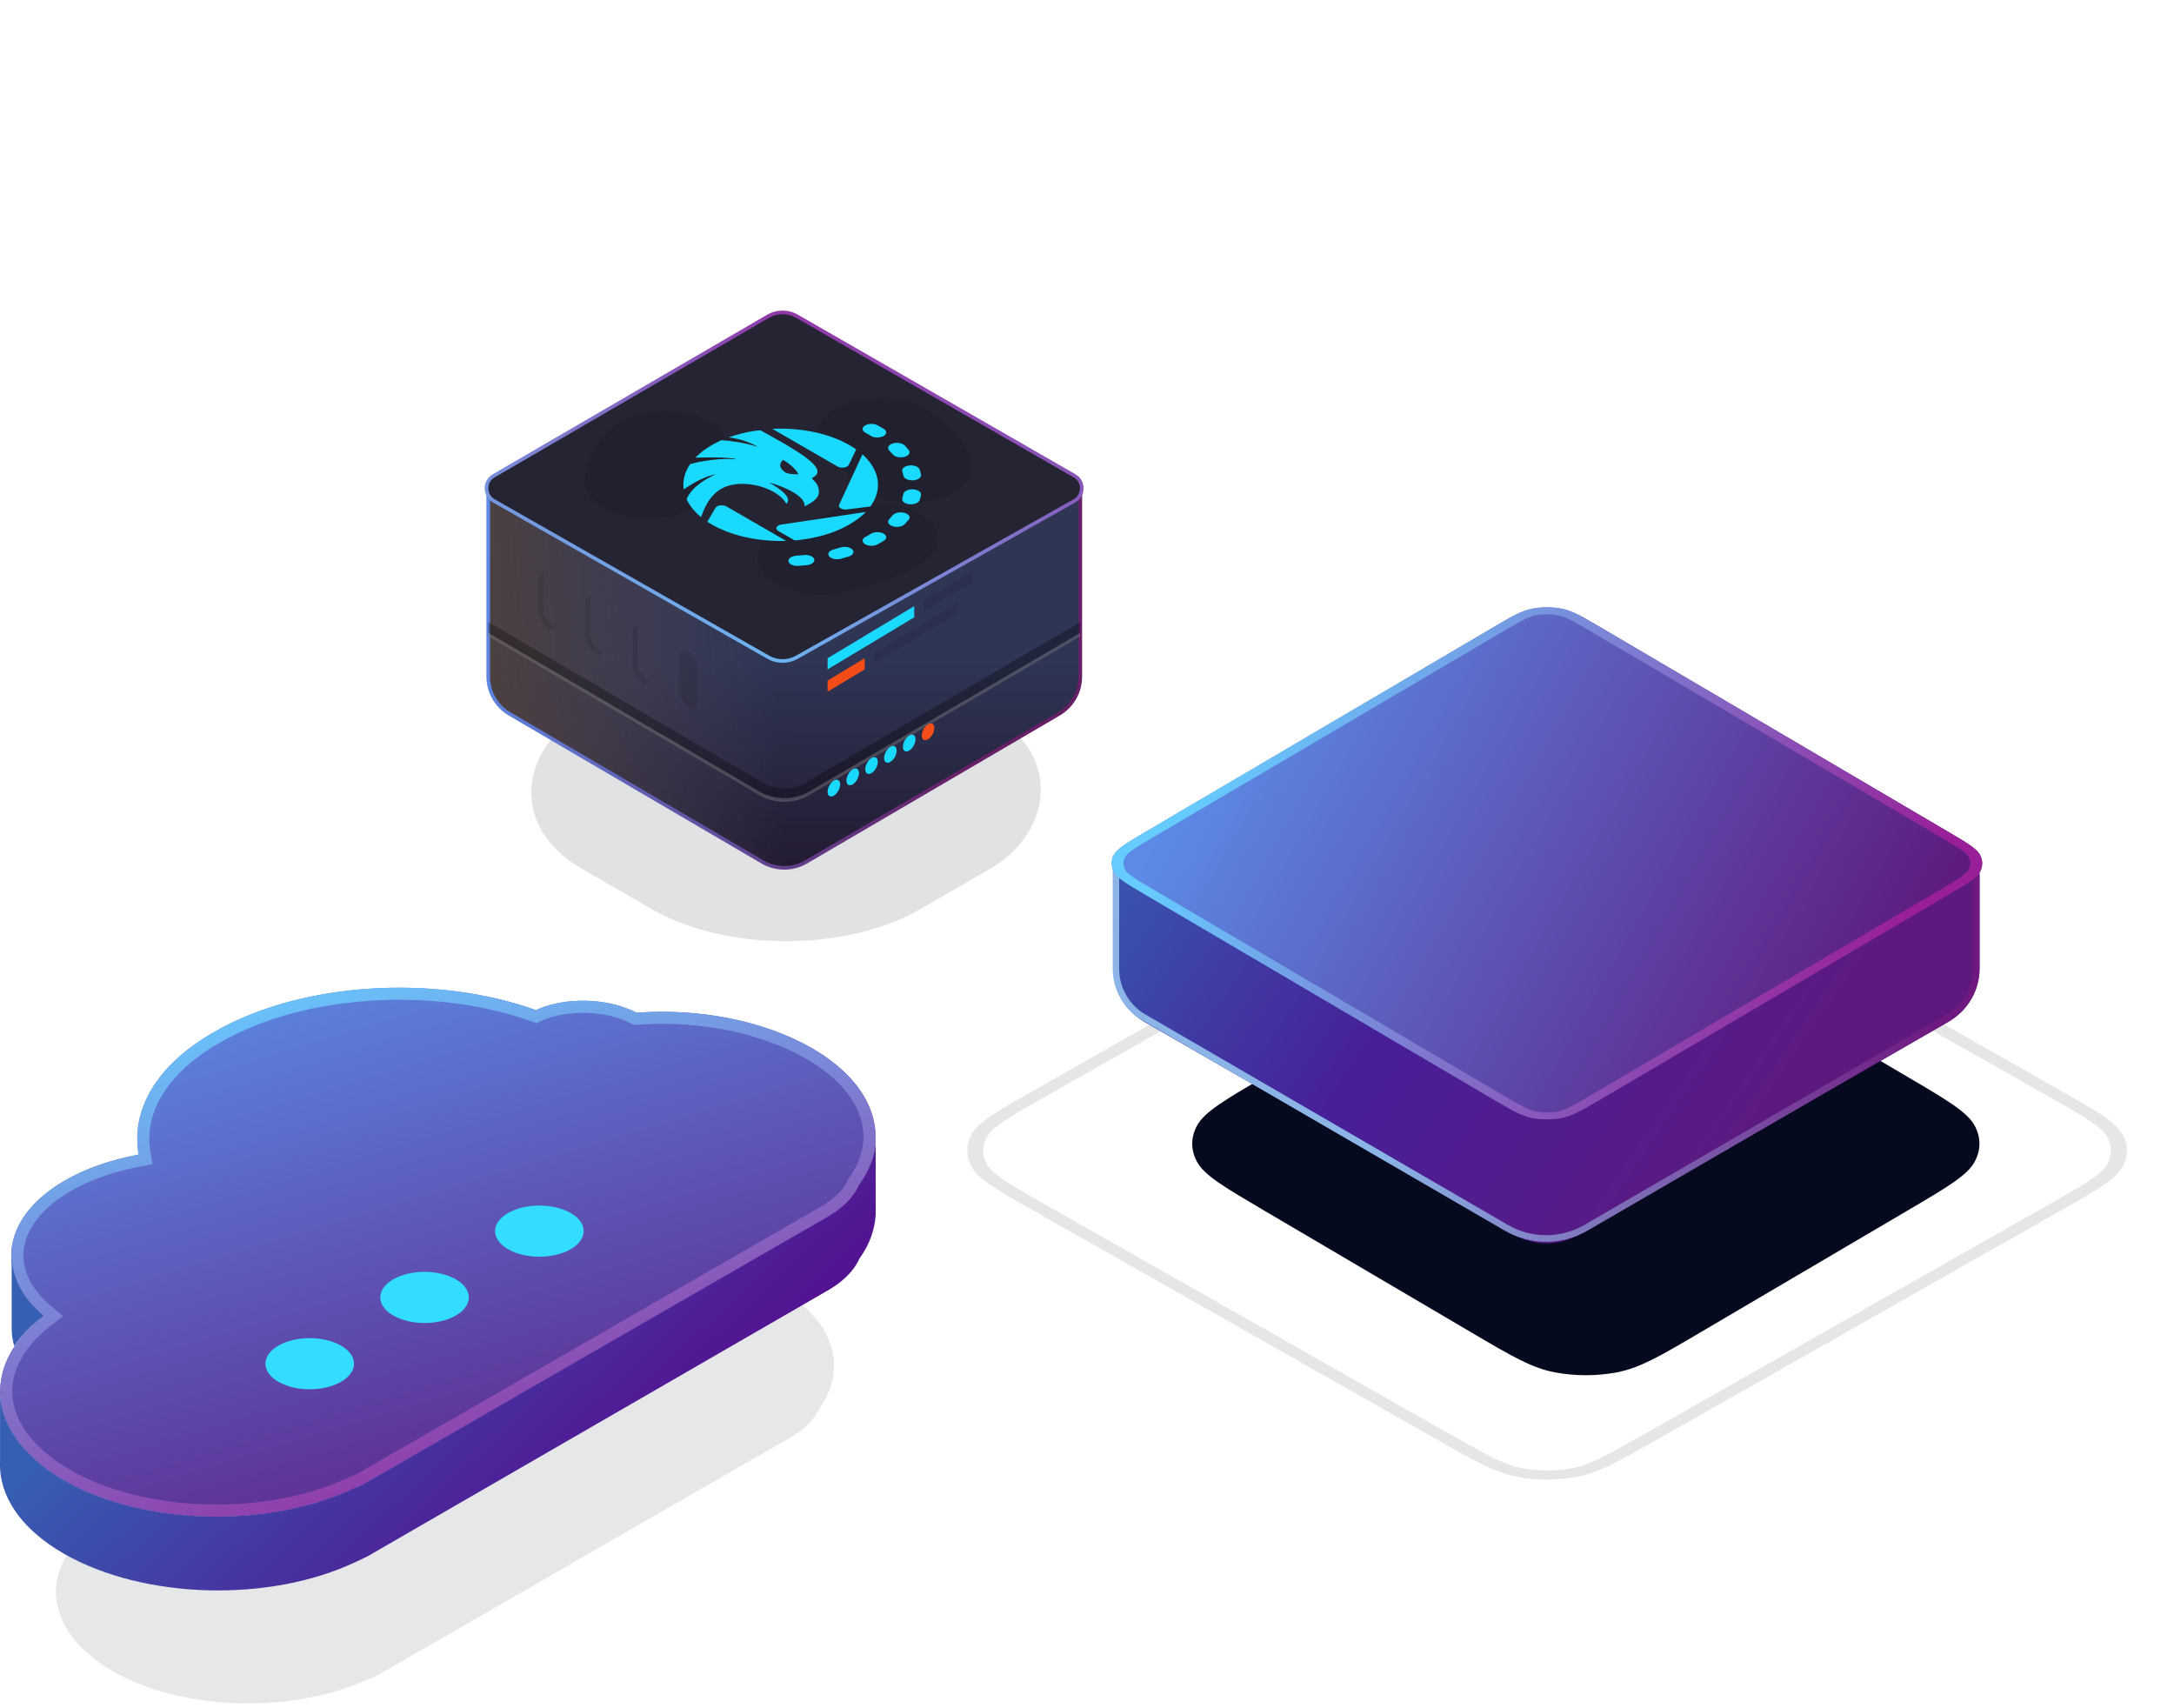 <svg width="84" height="66" viewBox="0 0 84 66" fill="none" xmlns="http://www.w3.org/2000/svg">
<path d="M48.858 46.779C47.316 45.872 46.545 45.419 46.256 44.896C46.002 44.436 46.002 43.941 46.256 43.48C46.545 42.958 47.316 42.504 48.858 41.597L56.869 36.886C58.411 35.979 59.182 35.525 60.071 35.355C60.853 35.206 61.695 35.206 62.477 35.355C63.366 35.525 64.137 35.979 65.679 36.886L73.691 41.597C75.233 42.504 76.004 42.958 76.292 43.48C76.546 43.941 76.546 44.436 76.292 44.896C76.004 45.419 75.233 45.872 73.691 46.779L65.679 51.491C64.137 52.398 63.366 52.851 62.477 53.021C61.695 53.171 60.853 53.171 60.071 53.021C59.182 52.851 58.411 52.398 56.869 51.491L48.858 46.779Z" fill="#060A1F"/>
<path fill-rule="evenodd" clip-rule="evenodd" d="M56.034 33.496L40.456 42.333C39.718 42.752 39.191 43.051 38.811 43.305C38.436 43.555 38.241 43.738 38.139 43.916C37.938 44.267 37.938 44.644 38.139 44.995C38.241 45.173 38.436 45.356 38.811 45.606C39.191 45.86 39.718 46.16 40.456 46.578L56.034 55.415C56.772 55.834 57.3 56.133 57.748 56.348C58.189 56.561 58.512 56.671 58.825 56.729C59.443 56.843 60.109 56.843 60.727 56.729C61.041 56.671 61.363 56.561 61.805 56.348C62.252 56.133 62.78 55.834 63.518 55.415L79.096 46.578C79.835 46.16 80.362 45.86 80.741 45.606C81.117 45.356 81.311 45.173 81.413 44.995C81.614 44.644 81.614 44.267 81.413 43.916C81.311 43.738 81.117 43.555 80.741 43.305C80.362 43.051 79.835 42.752 79.096 42.333L63.518 33.496C62.78 33.078 62.252 32.778 61.805 32.563C61.363 32.35 61.041 32.24 60.727 32.182C60.109 32.068 59.443 32.068 58.825 32.182C58.512 32.24 58.189 32.35 57.748 32.563C57.3 32.778 56.772 33.078 56.034 33.496ZM37.554 45.103C37.828 45.581 38.559 45.996 40.021 46.825L55.599 55.662C57.061 56.491 57.792 56.906 58.635 57.061C59.377 57.198 60.176 57.198 60.917 57.061C61.76 56.906 62.491 56.491 63.953 55.662L79.531 46.825C80.993 45.996 81.725 45.581 81.999 45.103C82.24 44.682 82.24 44.229 81.999 43.808C81.725 43.33 80.993 42.915 79.531 42.086L63.953 33.249C62.491 32.42 61.76 32.005 60.917 31.85C60.176 31.713 59.377 31.713 58.635 31.85C57.792 32.005 57.061 32.42 55.599 33.249L40.021 42.086C38.559 42.915 37.828 43.33 37.554 43.808C37.313 44.229 37.313 44.682 37.554 45.103Z" fill="black" fill-opacity="0.1"/>
<path d="M58.31 27.699H61.298V47.316C61.11 47.433 61.016 47.491 60.925 47.538C60.22 47.9 59.388 47.9 58.683 47.538C58.591 47.491 58.498 47.433 58.31 47.316V27.699Z" fill="url(#paint0_linear_1790_7270)"/>
<path d="M43.017 33.779L59.649 43.205L76.485 33.779V37.413C76.485 38.268 76.024 39.058 75.274 39.49L60.988 47.708C60.224 48.148 59.278 48.148 58.514 47.708L44.228 39.49C43.478 39.058 43.017 38.268 43.017 37.413V33.779Z" fill="url(#paint1_linear_1790_7270)"/>
<path fill-rule="evenodd" clip-rule="evenodd" d="M42.994 33.036L59.678 42.629L76.487 32.973V37.428C76.487 38.248 76.055 39.006 75.356 39.412L61.343 47.545C60.35 48.122 59.131 48.122 58.138 47.545L44.125 39.412C43.426 39.006 42.994 38.248 42.994 37.428V33.036ZM59.678 42.92L43.243 33.47V37.428C43.243 38.157 43.627 38.83 44.249 39.191L58.261 47.325C59.178 47.857 60.303 47.857 61.22 47.325L75.233 39.191C75.854 38.83 76.238 38.157 76.238 37.428V33.407L59.678 42.92Z" fill="url(#paint2_linear_1790_7270)"/>
<path d="M44.265 34.574C43.54 34.148 43.178 33.934 43.042 33.689C42.923 33.472 42.923 33.24 43.042 33.023C43.178 32.778 43.54 32.565 44.265 32.138L57.701 24.236C58.425 23.81 58.788 23.597 59.206 23.517C59.573 23.447 59.969 23.447 60.337 23.517C60.754 23.597 61.117 23.81 61.841 24.236L75.277 32.138C76.002 32.565 76.364 32.778 76.5 33.023C76.619 33.24 76.619 33.472 76.5 33.689C76.364 33.934 76.002 34.148 75.277 34.574L61.841 42.476C61.117 42.902 60.754 43.115 60.337 43.195C59.969 43.265 59.573 43.265 59.206 43.195C58.788 43.115 58.425 42.902 57.701 42.476L44.265 34.574Z" fill="url(#paint3_linear_1790_7270)"/>
<path fill-rule="evenodd" clip-rule="evenodd" d="M58.024 24.427L44.589 32.329C44.221 32.545 43.965 32.696 43.782 32.823C43.602 32.947 43.519 33.031 43.477 33.107C43.388 33.269 43.388 33.443 43.477 33.605C43.519 33.681 43.602 33.765 43.782 33.889C43.965 34.016 44.221 34.167 44.589 34.383L58.024 42.286C58.392 42.502 58.648 42.653 58.864 42.76C59.076 42.866 59.218 42.915 59.347 42.939C59.623 42.992 59.919 42.992 60.195 42.939C60.324 42.915 60.466 42.866 60.678 42.76C60.894 42.653 61.15 42.502 61.518 42.286L74.954 34.383C75.321 34.167 75.577 34.016 75.76 33.889C75.94 33.765 76.023 33.681 76.065 33.605C76.154 33.443 76.154 33.269 76.065 33.107C76.023 33.031 75.94 32.947 75.76 32.823C75.577 32.696 75.321 32.545 74.954 32.329L61.518 24.427C61.15 24.21 60.894 24.06 60.678 23.952C60.466 23.846 60.324 23.797 60.195 23.773C59.919 23.72 59.623 23.72 59.347 23.773C59.218 23.797 59.076 23.846 58.864 23.952C58.648 24.06 58.392 24.21 58.024 24.427ZM43.042 33.689C43.178 33.934 43.54 34.148 44.265 34.574L57.701 42.476C58.425 42.902 58.788 43.115 59.206 43.195C59.573 43.265 59.969 43.265 60.337 43.195C60.754 43.115 61.117 42.902 61.841 42.476L75.277 34.574C76.002 34.148 76.364 33.934 76.5 33.689C76.619 33.472 76.619 33.24 76.5 33.023C76.364 32.778 76.002 32.565 75.277 32.138L61.841 24.236C61.117 23.81 60.754 23.597 60.337 23.517C59.969 23.447 59.573 23.447 59.206 23.517C58.788 23.597 58.425 23.81 57.701 24.236L44.265 32.138C43.54 32.565 43.178 32.778 43.042 33.023C42.923 33.24 42.923 33.472 43.042 33.689Z" fill="url(#paint4_linear_1790_7270)"/>
<path d="M30.038 49.726C32.231 50.988 32.785 52.849 31.655 54.421C31.478 54.82 31.124 55.196 30.592 55.506L14.757 64.631C14.624 64.697 14.491 64.786 14.336 64.83C11.413 66.225 7.072 66.137 4.348 64.564C1.69 63.014 1.446 60.622 3.661 58.917C1.956 57.499 2.199 55.528 4.392 54.266C5.123 53.845 5.987 53.557 6.917 53.38C6.651 51.874 7.493 50.324 9.508 49.172C12.498 47.445 17.104 47.179 20.559 48.419C21.578 47.954 23.04 47.998 24.014 48.508C26.163 48.353 28.377 48.773 30.038 49.726Z" fill="#060A1F" fill-opacity="0.1"/>
<path d="M31.369 40.496C33.835 41.916 34.458 44.009 33.187 45.778C32.988 46.227 32.589 46.65 31.991 46.999L14.178 57.264C14.028 57.338 13.879 57.438 13.704 57.488C10.416 59.057 5.533 58.958 2.468 57.189C-0.522 55.445 -0.796 52.754 1.696 50.836C-0.223 49.241 0.051 47.024 2.518 45.604C3.34 45.13 4.312 44.806 5.358 44.607C5.059 42.913 6.006 41.169 8.273 39.873C11.636 37.93 16.819 37.631 20.705 39.026C21.851 38.503 23.496 38.553 24.592 39.126C27.009 38.952 29.5 39.425 31.369 40.496Z" fill="url(#paint5_linear_1790_7270)"/>
<path fill-rule="evenodd" clip-rule="evenodd" d="M33.187 45.778C34.458 44.009 33.835 41.916 31.369 40.496C29.5 39.425 27.009 38.952 24.592 39.126C23.496 38.553 21.851 38.503 20.705 39.026C16.819 37.631 11.636 37.93 8.273 39.873C6.006 41.169 5.059 42.913 5.358 44.607C4.312 44.806 3.34 45.13 2.518 45.604C0.212 46.931 -0.178 48.955 1.348 50.516C1.455 50.625 1.571 50.732 1.696 50.836C1.567 50.935 1.446 51.036 1.332 51.138C-0.76 53.029 -0.367 55.535 2.468 57.189C5.533 58.958 10.416 59.057 13.704 57.488C13.83 57.452 13.942 57.391 14.051 57.331C14.094 57.308 14.136 57.285 14.178 57.264L31.991 46.999C32.589 46.65 32.988 46.227 33.187 45.778ZM13.956 56.854L31.757 46.597C31.757 46.596 31.757 46.596 31.758 46.596C32.294 46.283 32.612 45.926 32.762 45.589L32.781 45.545L32.809 45.506C33.366 44.73 33.491 43.919 33.237 43.153C32.978 42.371 32.304 41.572 31.136 40.9C29.363 39.884 26.968 39.422 24.625 39.591L24.493 39.6L24.376 39.539C23.407 39.032 21.914 38.987 20.899 39.45L20.726 39.529L20.548 39.465C16.774 38.11 11.737 38.41 8.506 40.277L8.505 40.277L8.504 40.278C6.338 41.516 5.564 43.094 5.817 44.526L5.897 44.979L5.445 45.065C4.436 45.257 3.516 45.566 2.75 46.007C1.594 46.673 1.033 47.478 0.923 48.222C0.816 48.953 1.125 49.756 1.993 50.477L2.441 50.85L1.98 51.205C0.823 52.096 0.382 53.102 0.489 54.024C0.597 54.959 1.284 55.958 2.702 56.786C4.15 57.622 6.056 58.076 8.014 58.125C9.971 58.173 11.938 57.815 13.504 57.067L13.539 57.051L13.576 57.04C13.62 57.028 13.669 57.006 13.736 56.972C13.748 56.965 13.773 56.952 13.803 56.936C13.852 56.909 13.914 56.875 13.956 56.854Z" fill="url(#paint6_linear_1790_7270)"/>
<path d="M1.696 50.836C0.849 50.138 0.451 49.316 0.451 48.494V51.284C0.451 51.533 0.476 51.758 0.55 52.007C0.824 51.608 1.198 51.209 1.696 50.836ZM33.188 45.778C32.988 46.227 32.59 46.65 31.992 46.999L14.178 57.264C14.029 57.338 13.879 57.438 13.705 57.488C10.416 59.057 5.533 58.958 2.469 57.189C0.799 56.217 -0.023 54.947 0.002 53.676V56.491C-0.048 57.762 0.774 59.057 2.469 60.029C5.558 61.798 10.416 61.922 13.73 60.353C13.904 60.278 14.054 60.203 14.203 60.129L32.017 49.839C32.615 49.49 33.013 49.067 33.213 48.618C33.611 48.07 33.811 47.472 33.836 46.899V44.059C33.811 44.632 33.586 45.23 33.188 45.778Z" fill="url(#paint7_linear_1790_7270)"/>
<g filter="url(#filter0_i_1790_7270)">
<path d="M13.178 48.99C13.846 49.376 13.846 50.002 13.178 50.387C12.509 50.773 11.426 50.773 10.758 50.387C10.089 50.002 10.089 49.376 10.758 48.99C11.426 48.604 12.509 48.604 13.178 48.99Z" fill="#33DDFF"/>
</g>
<g filter="url(#filter1_i_1790_7270)">
<path d="M17.614 46.428C18.282 46.814 18.282 47.44 17.614 47.826C16.946 48.212 15.862 48.212 15.194 47.826C14.526 47.44 14.526 46.814 15.194 46.428C15.862 46.043 16.946 46.043 17.614 46.428Z" fill="#33DDFF"/>
</g>
<g filter="url(#filter2_i_1790_7270)">
<path d="M22.051 43.867C22.72 44.253 22.72 44.878 22.051 45.264C21.383 45.65 20.299 45.65 19.631 45.264C18.963 44.878 18.963 44.253 19.631 43.867C20.299 43.481 21.383 43.481 22.051 43.867Z" fill="#33DDFF"/>
</g>
<path d="M20.818 22.326C20.818 22.105 20.974 22.016 21.167 22.126C21.36 22.237 21.516 22.506 21.516 22.727L21.516 24.064C21.516 24.285 21.36 24.374 21.167 24.264C20.974 24.153 20.818 23.884 20.818 23.663L20.818 22.326Z" fill="#1AD9FF"/>
<path d="M22.632 23.303C22.632 23.082 22.788 22.992 22.981 23.103C23.173 23.213 23.329 23.482 23.329 23.703L23.329 25.04C23.329 25.261 23.173 25.351 22.981 25.24C22.788 25.13 22.632 24.861 22.632 24.64L22.632 23.303Z" fill="#1AD9FF"/>
<path d="M24.445 24.419C24.445 24.198 24.601 24.109 24.794 24.219C24.986 24.33 25.142 24.598 25.142 24.819L25.142 26.156C25.142 26.377 24.986 26.467 24.794 26.356C24.601 26.246 24.445 25.977 24.445 25.756L24.445 24.419Z" fill="#1AD9FF"/>
<path fill-rule="evenodd" clip-rule="evenodd" d="M26.618 27.333C26.773 27.419 26.904 27.384 26.956 27.261C26.908 27.26 26.855 27.245 26.799 27.213C26.6 27.103 26.438 26.834 26.438 26.613L26.438 25.276C26.438 25.227 26.446 25.184 26.461 25.148C26.341 25.147 26.258 25.238 26.258 25.396L26.258 26.733C26.258 26.954 26.419 27.222 26.618 27.333Z" fill="black" fill-opacity="0.1"/>
<rect width="15.111" height="15.111" rx="6" transform="matrix(0.866 0.5 -0.866 0.5 30.371 23.01)" fill="#060A1F" fill-opacity="0.12"/>
<path d="M18.865 18.732L30.233 25.288L41.741 18.732V26.141C41.741 26.736 41.426 27.286 40.913 27.586L31.149 33.301C30.626 33.607 29.98 33.607 29.457 33.301L19.694 27.586C19.18 27.286 18.865 26.736 18.865 26.141V18.732Z" fill="url(#paint8_linear_1790_7270)"/>
<path d="M18.865 18.732L30.233 25.288L41.741 18.732V26.141C41.741 26.736 41.426 27.286 40.913 27.586L31.149 33.301C30.626 33.607 29.98 33.607 29.457 33.301L19.694 27.586C19.18 27.286 18.865 26.736 18.865 26.141V18.732Z" fill="url(#paint9_linear_1790_7270)"/>
<path fill-rule="evenodd" clip-rule="evenodd" d="M18.795 18.61L30.233 25.207L41.811 18.611V26.141C41.811 26.76 41.482 27.332 40.948 27.645L31.184 33.361C30.64 33.679 29.966 33.679 29.422 33.361L19.658 27.645C19.124 27.332 18.795 26.76 18.795 26.141V18.61ZM41.671 18.851L30.233 25.367L18.935 18.852V26.141C18.935 26.71 19.237 27.237 19.729 27.525L29.493 33.24C29.993 33.533 30.613 33.533 31.113 33.24L40.877 27.525C41.369 27.237 41.671 26.71 41.671 26.141V18.851Z" fill="url(#paint10_linear_1790_7270)"/>
<path d="M18.865 24.032L29.457 30.233C29.98 30.538 30.626 30.538 31.149 30.233L41.741 24.032V24.59L31.431 30.626C30.734 31.033 29.872 31.033 29.176 30.626L18.865 24.59V24.032Z" fill="black" fill-opacity="0.3"/>
<path d="M18.865 24.451L29.317 30.569C29.926 30.925 30.68 30.925 31.29 30.569L41.741 24.451V24.59L31.29 30.708C30.68 31.065 29.926 31.065 29.317 30.708L18.865 24.59V24.451Z" fill="white" fill-opacity="0.2"/>
<path d="M29.188 19.707L31.419 19.707V33.656L29.188 33.656V19.707Z" fill="url(#paint11_linear_1790_7270)" fill-opacity="0.1"/>
<path d="M29.675 12.221C30.02 12.02 30.446 12.019 30.792 12.218L41.518 18.383C41.893 18.598 41.891 19.14 41.514 19.352L30.784 25.396C30.442 25.588 30.025 25.587 29.684 25.393L19.08 19.351C18.706 19.138 18.703 18.6 19.075 18.384L29.675 12.221Z" fill="#242433"/>
<path fill-rule="evenodd" clip-rule="evenodd" d="M29.641 12.161C30.007 11.947 30.46 11.946 30.828 12.158L41.553 18.322C41.975 18.564 41.973 19.174 41.549 19.413L30.819 25.456C30.456 25.661 30.012 25.66 29.65 25.453L19.046 19.412C18.625 19.172 18.622 18.567 19.041 18.323L29.641 12.161ZM30.758 12.279C30.434 12.092 30.034 12.093 29.711 12.281L19.111 18.444C18.785 18.633 18.788 19.104 19.114 19.29L29.719 25.332C30.038 25.514 30.43 25.515 30.75 25.335L41.48 19.291C41.81 19.106 41.812 18.631 41.484 18.443L30.758 12.279Z" fill="url(#paint12_linear_1790_7270)"/>
<g filter="url(#filter3_i_1790_7270)">
<path d="M36.101 29.128C36.101 29.288 35.992 29.483 35.858 29.563C35.724 29.643 35.616 29.578 35.616 29.418C35.616 29.258 35.724 29.063 35.858 28.983C35.992 28.902 36.101 28.967 36.101 29.128Z" fill="#F54C18"/>
</g>
<g filter="url(#filter4_i_1790_7270)">
<path d="M35.374 29.563C35.374 29.724 35.265 29.918 35.131 29.999C34.997 30.079 34.889 30.014 34.889 29.853C34.889 29.693 34.997 29.498 35.131 29.418C35.265 29.338 35.374 29.403 35.374 29.563Z" fill="#1AD9FF"/>
</g>
<g filter="url(#filter5_i_1790_7270)">
<path d="M34.646 29.999C34.646 30.16 34.537 30.354 34.403 30.435C34.269 30.515 34.161 30.45 34.161 30.29C34.161 30.129 34.269 29.934 34.403 29.854C34.537 29.774 34.646 29.839 34.646 29.999Z" fill="#1AD9FF"/>
</g>
<g filter="url(#filter6_i_1790_7270)">
<path d="M33.918 30.434C33.918 30.594 33.809 30.789 33.675 30.869C33.541 30.949 33.433 30.884 33.433 30.724C33.433 30.564 33.541 30.369 33.675 30.289C33.809 30.209 33.918 30.273 33.918 30.434Z" fill="#1AD9FF"/>
</g>
<g filter="url(#filter7_i_1790_7270)">
<path d="M33.19 30.869C33.19 31.03 33.082 31.225 32.948 31.305C32.814 31.385 32.705 31.32 32.705 31.16C32.705 30.999 32.814 30.804 32.948 30.724C33.082 30.644 33.19 30.709 33.19 30.869Z" fill="#1AD9FF"/>
</g>
<g filter="url(#filter8_i_1790_7270)">
<path d="M32.462 31.304C32.462 31.464 32.354 31.659 32.22 31.739C32.086 31.819 31.977 31.755 31.977 31.594C31.977 31.434 32.086 31.239 32.22 31.159C32.354 31.079 32.462 31.144 32.462 31.304Z" fill="#1AD9FF"/>
</g>
<path fill-rule="evenodd" clip-rule="evenodd" d="M21.178 24.264C21.333 24.349 21.465 24.314 21.516 24.191C21.468 24.191 21.415 24.175 21.358 24.144C21.16 24.034 20.998 23.765 20.998 23.544L20.998 22.207C20.998 22.157 21.006 22.115 21.021 22.079C20.901 22.077 20.818 22.168 20.818 22.326L20.818 23.663C20.818 23.884 20.98 24.153 21.178 24.264Z" fill="black" fill-opacity="0.1"/>
<path fill-rule="evenodd" clip-rule="evenodd" d="M22.992 25.241C23.146 25.326 23.278 25.292 23.329 25.168C23.282 25.168 23.228 25.152 23.172 25.121C22.973 25.011 22.812 24.742 22.812 24.521L22.812 23.184C22.812 23.134 22.82 23.092 22.835 23.056C22.715 23.054 22.632 23.145 22.632 23.303L22.632 24.641C22.632 24.861 22.793 25.13 22.992 25.241Z" fill="black" fill-opacity="0.1"/>
<path fill-rule="evenodd" clip-rule="evenodd" d="M24.805 26.356C24.959 26.442 25.091 26.407 25.142 26.284C25.095 26.283 25.041 26.268 24.985 26.236C24.786 26.126 24.625 25.857 24.625 25.636L24.625 24.299C24.625 24.25 24.633 24.207 24.648 24.171C24.528 24.17 24.445 24.26 24.445 24.419L24.445 25.756C24.445 25.977 24.606 26.245 24.805 26.356Z" fill="black" fill-opacity="0.1"/>
<path d="M26.258 25.396C26.258 25.175 26.414 25.085 26.607 25.196C26.8 25.306 26.956 25.575 26.956 25.796L26.956 27.133C26.956 27.354 26.8 27.443 26.607 27.333C26.414 27.222 26.258 26.954 26.258 26.733L26.258 25.396Z" fill="black" fill-opacity="0.1"/>
<g filter="url(#filter9_i_1790_7270)">
<path d="M33.77 26.216L36.999 24.277V24.708L33.77 26.647V26.216Z" fill="black" fill-opacity="0.1"/>
</g>
<g filter="url(#filter10_i_1790_7270)">
<path d="M31.977 27.293L33.412 26.431V26.862L31.977 27.724L31.977 27.293Z" fill="#F54C18"/>
</g>
<g filter="url(#filter11_i_1790_7270)">
<path d="M35.684 24.205L37.596 23.056V23.487L35.684 24.636V24.205Z" fill="black" fill-opacity="0.1"/>
</g>
<g filter="url(#filter12_i_1790_7270)">
<path d="M31.977 26.431L35.325 24.42V24.851L31.977 26.862L31.977 26.431Z" fill="#1AD9FF"/>
</g>
<ellipse cx="4.185" cy="4.185" rx="4.185" ry="4.185" transform="matrix(0.866 0.5 -0.866 0.5 30.164 14.547)" stroke="black" stroke-opacity="0.1" stroke-width="4" stroke-linecap="round" stroke-linejoin="round" stroke-dasharray="2 8"/>
<g filter="url(#filter13_d_1790_7270)">
<path fill-rule="evenodd" clip-rule="evenodd" d="M33.906 16.431C33.948 16.454 33.989 16.477 34.029 16.5C34.07 16.524 34.11 16.547 34.149 16.572C34.279 16.651 34.272 16.776 34.134 16.85C33.997 16.925 33.781 16.921 33.651 16.842C33.617 16.821 33.582 16.8 33.546 16.779C33.511 16.759 33.475 16.738 33.438 16.719C33.301 16.644 33.294 16.519 33.423 16.44C33.552 16.36 33.769 16.357 33.906 16.431ZM34.492 17.134C34.657 17.081 34.865 17.116 34.956 17.211C35.011 17.269 35.063 17.328 35.112 17.388C35.192 17.486 35.119 17.604 34.948 17.65C34.777 17.697 34.574 17.654 34.493 17.556C34.451 17.504 34.405 17.452 34.357 17.401C34.266 17.306 34.326 17.186 34.492 17.134ZM35.135 17.984C35.32 17.963 35.499 18.034 35.534 18.141C35.556 18.206 35.574 18.271 35.588 18.337C35.611 18.445 35.479 18.543 35.291 18.557C35.104 18.57 34.933 18.494 34.91 18.386C34.897 18.328 34.882 18.271 34.863 18.214C34.828 18.107 34.95 18.004 35.135 17.984ZM35.291 18.907C35.479 18.921 35.611 19.02 35.588 19.128C35.574 19.193 35.556 19.258 35.534 19.323C35.499 19.43 35.32 19.501 35.135 19.48C34.95 19.46 34.828 19.357 34.863 19.25C34.882 19.193 34.897 19.136 34.91 19.078C34.933 18.97 35.104 18.894 35.291 18.907ZM34.948 19.814C35.119 19.86 35.192 19.978 35.112 20.076C35.063 20.136 35.011 20.195 34.956 20.253C34.865 20.348 34.657 20.383 34.492 20.331C34.326 20.278 34.266 20.158 34.357 20.063C34.405 20.012 34.451 19.96 34.493 19.908C34.574 19.81 34.777 19.767 34.948 19.814ZM34.134 20.614C34.272 20.688 34.279 20.813 34.149 20.893C34.11 20.917 34.07 20.94 34.029 20.964C33.989 20.987 33.948 21.01 33.906 21.033C33.769 21.108 33.552 21.104 33.423 21.024C33.294 20.945 33.301 20.82 33.438 20.745C33.474 20.726 33.511 20.706 33.546 20.685C33.582 20.664 33.617 20.643 33.651 20.622C33.781 20.543 33.997 20.539 34.134 20.614ZM32.933 21.231C33.024 21.326 32.964 21.446 32.798 21.499C32.697 21.531 32.595 21.561 32.492 21.589C32.321 21.635 32.118 21.593 32.038 21.494C31.957 21.395 32.031 21.278 32.201 21.232C32.291 21.207 32.381 21.181 32.469 21.153C32.634 21.1 32.842 21.135 32.933 21.231ZM31.46 21.602C31.495 21.709 31.374 21.812 31.188 21.833C31.076 21.845 30.962 21.855 30.849 21.863C30.662 21.877 30.491 21.8 30.467 21.692C30.444 21.584 30.577 21.486 30.764 21.472C30.863 21.465 30.962 21.456 31.061 21.445C31.246 21.425 31.425 21.495 31.46 21.602Z" fill="#1AD9FF"/>
</g>
<g filter="url(#filter14_d_1790_7270)">
<path fill-rule="evenodd" clip-rule="evenodd" d="M30.375 20.898C29.364 20.931 28.232 20.724 27.382 20.191L27.331 20.158L27.643 19.623C27.656 19.601 27.677 19.582 27.705 19.566C27.799 19.511 27.948 19.508 28.049 19.556L28.067 19.566L30.375 20.898ZM30.192 20.267L33.454 19.781L33.422 19.814C33.203 20.031 32.413 20.714 30.775 20.873L30.705 20.879L30.075 20.515C30.042 20.496 30.019 20.473 30.008 20.447C29.974 20.373 30.045 20.297 30.168 20.271L30.192 20.267ZM29.387 16.628L29.512 16.696C31.36 17.703 31.919 18.169 31.403 18.454C31.302 18.513 31.54 18.57 31.614 18.82C31.687 19.063 31.654 19.28 31.131 19.543L31.086 19.565C31.086 19.565 31.24 19.097 29.734 18.643C29.618 18.608 30.721 19.137 30.386 19.464C30.117 18.984 29.276 18.651 28.541 18.698C27.824 18.744 27.374 19.137 27.089 19.98C26.829 19.767 26.643 19.534 26.531 19.291L26.54 19.266C26.595 19.123 26.82 18.705 27.653 18.326L27.621 18.331C27.503 18.354 27.056 18.463 26.416 18.91C26.369 18.58 26.452 18.245 26.666 17.933C26.992 17.835 27.789 17.684 28.465 17.747C28.148 17.633 26.87 17.683 26.87 17.683L26.911 17.641C27.084 17.469 27.374 17.237 27.878 17.007C28.165 17.026 28.735 17.089 29.281 17.266C28.807 16.971 28.156 16.895 28.156 16.895C28.941 16.63 29.387 16.628 29.387 16.628ZM30.307 17.796L30.26 17.768C30.029 17.975 30.202 18.153 30.336 18.247C30.47 18.34 30.849 18.322 30.849 18.322C30.743 18.088 30.427 17.872 30.307 17.796ZM33.324 17.554C33.989 18.148 34.1 18.888 33.658 19.531L33.633 19.568L32.726 19.682C32.686 19.688 32.645 19.687 32.605 19.681C32.476 19.661 32.397 19.588 32.418 19.514L32.424 19.5L33.324 17.554ZM29.841 16.568C30.888 16.516 32.133 16.723 33.034 17.329L33.083 17.363L32.795 17.961C32.783 17.986 32.761 18.008 32.729 18.026C32.635 18.08 32.486 18.084 32.385 18.036L32.367 18.026L29.841 16.568Z" fill="#1AD9FF"/>
</g>
<defs>
<filter id="filter0_i_1790_7270" x="10.256" y="48.701" width="3.422" height="1.976" filterUnits="userSpaceOnUse" color-interpolation-filters="sRGB">
<feFlood flood-opacity="0" result="BackgroundImageFix"/>
<feBlend mode="normal" in="SourceGraphic" in2="BackgroundImageFix" result="shape"/>
<feColorMatrix in="SourceAlpha" type="matrix" values="0 0 0 0 0 0 0 0 0 0 0 0 0 0 0 0 0 0 127 0" result="hardAlpha"/>
<feOffset dy="3"/>
<feComposite in2="hardAlpha" operator="arithmetic" k2="-1" k3="1"/>
<feColorMatrix type="matrix" values="0 0 0 0 0.1 0 0 0 0 0.3 0 0 0 0 0.5 0 0 0 1 0"/>
<feBlend mode="normal" in2="shape" result="effect1_innerShadow_1790_7270"/>
</filter>
<filter id="filter1_i_1790_7270" x="14.693" y="46.139" width="3.422" height="1.976" filterUnits="userSpaceOnUse" color-interpolation-filters="sRGB">
<feFlood flood-opacity="0" result="BackgroundImageFix"/>
<feBlend mode="normal" in="SourceGraphic" in2="BackgroundImageFix" result="shape"/>
<feColorMatrix in="SourceAlpha" type="matrix" values="0 0 0 0 0 0 0 0 0 0 0 0 0 0 0 0 0 0 127 0" result="hardAlpha"/>
<feOffset dy="3"/>
<feComposite in2="hardAlpha" operator="arithmetic" k2="-1" k3="1"/>
<feColorMatrix type="matrix" values="0 0 0 0 0.1 0 0 0 0 0.3 0 0 0 0 0.5 0 0 0 1 0"/>
<feBlend mode="normal" in2="shape" result="effect1_innerShadow_1790_7270"/>
</filter>
<filter id="filter2_i_1790_7270" x="19.13" y="43.578" width="3.422" height="1.976" filterUnits="userSpaceOnUse" color-interpolation-filters="sRGB">
<feFlood flood-opacity="0" result="BackgroundImageFix"/>
<feBlend mode="normal" in="SourceGraphic" in2="BackgroundImageFix" result="shape"/>
<feColorMatrix in="SourceAlpha" type="matrix" values="0 0 0 0 0 0 0 0 0 0 0 0 0 0 0 0 0 0 127 0" result="hardAlpha"/>
<feOffset dy="3"/>
<feComposite in2="hardAlpha" operator="arithmetic" k2="-1" k3="1"/>
<feColorMatrix type="matrix" values="0 0 0 0 0.1 0 0 0 0 0.3 0 0 0 0 0.5 0 0 0 1 0"/>
<feBlend mode="normal" in2="shape" result="effect1_innerShadow_1790_7270"/>
</filter>
<filter id="filter3_i_1790_7270" x="35.616" y="28.948" width="0.485" height="0.649" filterUnits="userSpaceOnUse" color-interpolation-filters="sRGB">
<feFlood flood-opacity="0" result="BackgroundImageFix"/>
<feBlend mode="normal" in="SourceGraphic" in2="BackgroundImageFix" result="shape"/>
<feColorMatrix in="SourceAlpha" type="matrix" values="0 0 0 0 0 0 0 0 0 0 0 0 0 0 0 0 0 0 127 0" result="hardAlpha"/>
<feOffset dy="-1"/>
<feComposite in2="hardAlpha" operator="arithmetic" k2="-1" k3="1"/>
<feColorMatrix type="matrix" values="0 0 0 0 0 0 0 0 0 0 0 0 0 0 0 0 0 0 0.2 0"/>
<feBlend mode="normal" in2="shape" result="effect1_innerShadow_1790_7270"/>
</filter>
<filter id="filter4_i_1790_7270" x="34.889" y="29.384" width="0.485" height="0.649" filterUnits="userSpaceOnUse" color-interpolation-filters="sRGB">
<feFlood flood-opacity="0" result="BackgroundImageFix"/>
<feBlend mode="normal" in="SourceGraphic" in2="BackgroundImageFix" result="shape"/>
<feColorMatrix in="SourceAlpha" type="matrix" values="0 0 0 0 0 0 0 0 0 0 0 0 0 0 0 0 0 0 127 0" result="hardAlpha"/>
<feOffset dy="-1"/>
<feComposite in2="hardAlpha" operator="arithmetic" k2="-1" k3="1"/>
<feColorMatrix type="matrix" values="0 0 0 0 0 0 0 0 0 0 0 0 0 0 0 0 0 0 0.2 0"/>
<feBlend mode="normal" in2="shape" result="effect1_innerShadow_1790_7270"/>
</filter>
<filter id="filter5_i_1790_7270" x="34.161" y="29.82" width="0.485" height="0.649" filterUnits="userSpaceOnUse" color-interpolation-filters="sRGB">
<feFlood flood-opacity="0" result="BackgroundImageFix"/>
<feBlend mode="normal" in="SourceGraphic" in2="BackgroundImageFix" result="shape"/>
<feColorMatrix in="SourceAlpha" type="matrix" values="0 0 0 0 0 0 0 0 0 0 0 0 0 0 0 0 0 0 127 0" result="hardAlpha"/>
<feOffset dy="-1"/>
<feComposite in2="hardAlpha" operator="arithmetic" k2="-1" k3="1"/>
<feColorMatrix type="matrix" values="0 0 0 0 0 0 0 0 0 0 0 0 0 0 0 0 0 0 0.2 0"/>
<feBlend mode="normal" in2="shape" result="effect1_innerShadow_1790_7270"/>
</filter>
<filter id="filter6_i_1790_7270" x="33.433" y="30.254" width="0.485" height="0.649" filterUnits="userSpaceOnUse" color-interpolation-filters="sRGB">
<feFlood flood-opacity="0" result="BackgroundImageFix"/>
<feBlend mode="normal" in="SourceGraphic" in2="BackgroundImageFix" result="shape"/>
<feColorMatrix in="SourceAlpha" type="matrix" values="0 0 0 0 0 0 0 0 0 0 0 0 0 0 0 0 0 0 127 0" result="hardAlpha"/>
<feOffset dy="-1"/>
<feComposite in2="hardAlpha" operator="arithmetic" k2="-1" k3="1"/>
<feColorMatrix type="matrix" values="0 0 0 0 0 0 0 0 0 0 0 0 0 0 0 0 0 0 0.2 0"/>
<feBlend mode="normal" in2="shape" result="effect1_innerShadow_1790_7270"/>
</filter>
<filter id="filter7_i_1790_7270" x="32.705" y="30.69" width="0.485" height="0.649" filterUnits="userSpaceOnUse" color-interpolation-filters="sRGB">
<feFlood flood-opacity="0" result="BackgroundImageFix"/>
<feBlend mode="normal" in="SourceGraphic" in2="BackgroundImageFix" result="shape"/>
<feColorMatrix in="SourceAlpha" type="matrix" values="0 0 0 0 0 0 0 0 0 0 0 0 0 0 0 0 0 0 127 0" result="hardAlpha"/>
<feOffset dy="-1"/>
<feComposite in2="hardAlpha" operator="arithmetic" k2="-1" k3="1"/>
<feColorMatrix type="matrix" values="0 0 0 0 0 0 0 0 0 0 0 0 0 0 0 0 0 0 0.2 0"/>
<feBlend mode="normal" in2="shape" result="effect1_innerShadow_1790_7270"/>
</filter>
<filter id="filter8_i_1790_7270" x="31.977" y="31.125" width="0.485" height="0.649" filterUnits="userSpaceOnUse" color-interpolation-filters="sRGB">
<feFlood flood-opacity="0" result="BackgroundImageFix"/>
<feBlend mode="normal" in="SourceGraphic" in2="BackgroundImageFix" result="shape"/>
<feColorMatrix in="SourceAlpha" type="matrix" values="0 0 0 0 0 0 0 0 0 0 0 0 0 0 0 0 0 0 127 0" result="hardAlpha"/>
<feOffset dy="-1"/>
<feComposite in2="hardAlpha" operator="arithmetic" k2="-1" k3="1"/>
<feColorMatrix type="matrix" values="0 0 0 0 0 0 0 0 0 0 0 0 0 0 0 0 0 0 0.2 0"/>
<feBlend mode="normal" in2="shape" result="effect1_innerShadow_1790_7270"/>
</filter>
<filter id="filter9_i_1790_7270" x="33.77" y="24.277" width="3.228" height="2.37" filterUnits="userSpaceOnUse" color-interpolation-filters="sRGB">
<feFlood flood-opacity="0" result="BackgroundImageFix"/>
<feBlend mode="normal" in="SourceGraphic" in2="BackgroundImageFix" result="shape"/>
<feColorMatrix in="SourceAlpha" type="matrix" values="0 0 0 0 0 0 0 0 0 0 0 0 0 0 0 0 0 0 127 0" result="hardAlpha"/>
<feOffset dy="-1"/>
<feComposite in2="hardAlpha" operator="arithmetic" k2="-1" k3="1"/>
<feColorMatrix type="matrix" values="0 0 0 0 0 0 0 0 0 0 0 0 0 0 0 0 0 0 0.2 0"/>
<feBlend mode="normal" in2="shape" result="effect1_innerShadow_1790_7270"/>
</filter>
<filter id="filter10_i_1790_7270" x="31.977" y="26.431" width="1.435" height="1.292" filterUnits="userSpaceOnUse" color-interpolation-filters="sRGB">
<feFlood flood-opacity="0" result="BackgroundImageFix"/>
<feBlend mode="normal" in="SourceGraphic" in2="BackgroundImageFix" result="shape"/>
<feColorMatrix in="SourceAlpha" type="matrix" values="0 0 0 0 0 0 0 0 0 0 0 0 0 0 0 0 0 0 127 0" result="hardAlpha"/>
<feOffset dy="-1"/>
<feComposite in2="hardAlpha" operator="arithmetic" k2="-1" k3="1"/>
<feColorMatrix type="matrix" values="0 0 0 0 0 0 0 0 0 0 0 0 0 0 0 0 0 0 0.2 0"/>
<feBlend mode="normal" in2="shape" result="effect1_innerShadow_1790_7270"/>
</filter>
<filter id="filter11_i_1790_7270" x="35.684" y="23.056" width="1.913" height="1.58" filterUnits="userSpaceOnUse" color-interpolation-filters="sRGB">
<feFlood flood-opacity="0" result="BackgroundImageFix"/>
<feBlend mode="normal" in="SourceGraphic" in2="BackgroundImageFix" result="shape"/>
<feColorMatrix in="SourceAlpha" type="matrix" values="0 0 0 0 0 0 0 0 0 0 0 0 0 0 0 0 0 0 127 0" result="hardAlpha"/>
<feOffset dy="-1"/>
<feComposite in2="hardAlpha" operator="arithmetic" k2="-1" k3="1"/>
<feColorMatrix type="matrix" values="0 0 0 0 0 0 0 0 0 0 0 0 0 0 0 0 0 0 0.2 0"/>
<feBlend mode="normal" in2="shape" result="effect1_innerShadow_1790_7270"/>
</filter>
<filter id="filter12_i_1790_7270" x="31.977" y="24.42" width="3.348" height="2.442" filterUnits="userSpaceOnUse" color-interpolation-filters="sRGB">
<feFlood flood-opacity="0" result="BackgroundImageFix"/>
<feBlend mode="normal" in="SourceGraphic" in2="BackgroundImageFix" result="shape"/>
<feColorMatrix in="SourceAlpha" type="matrix" values="0 0 0 0 0 0 0 0 0 0 0 0 0 0 0 0 0 0 127 0" result="hardAlpha"/>
<feOffset dy="-1"/>
<feComposite in2="hardAlpha" operator="arithmetic" k2="-1" k3="1"/>
<feColorMatrix type="matrix" values="0 0 0 0 0 0 0 0 0 0 0 0 0 0 0 0 0 0 0.2 0"/>
<feBlend mode="normal" in2="shape" result="effect1_innerShadow_1790_7270"/>
</filter>
<filter id="filter13_d_1790_7270" x="26.465" y="12.377" width="13.126" height="13.488" filterUnits="userSpaceOnUse" color-interpolation-filters="sRGB">
<feFlood flood-opacity="0" result="BackgroundImageFix"/>
<feColorMatrix in="SourceAlpha" type="matrix" values="0 0 0 0 0 0 0 0 0 0 0 0 0 0 0 0 0 0 127 0" result="hardAlpha"/>
<feOffset/>
<feGaussianBlur stdDeviation="2"/>
<feColorMatrix type="matrix" values="0 0 0 0 0.1 0 0 0 0 0.85 0 0 0 0 1 0 0 0 0.4 0"/>
<feBlend mode="normal" in2="BackgroundImageFix" result="effect1_dropShadow_1790_7270"/>
<feBlend mode="normal" in="SourceGraphic" in2="effect1_dropShadow_1790_7270" result="shape"/>
</filter>
<filter id="filter14_d_1790_7270" x="10.404" y="0.56" width="39.519" height="36.341" filterUnits="userSpaceOnUse" color-interpolation-filters="sRGB">
<feFlood flood-opacity="0" result="BackgroundImageFix"/>
<feColorMatrix in="SourceAlpha" type="matrix" values="0 0 0 0 0 0 0 0 0 0 0 0 0 0 0 0 0 0 127 0" result="hardAlpha"/>
<feOffset/>
<feGaussianBlur stdDeviation="8"/>
<feColorMatrix type="matrix" values="0 0 0 0 0.1 0 0 0 0 0.85 0 0 0 0 1 0 0 0 0.4 0"/>
<feBlend mode="normal" in2="BackgroundImageFix" result="effect1_dropShadow_1790_7270"/>
<feBlend mode="normal" in="SourceGraphic" in2="effect1_dropShadow_1790_7270" result="shape"/>
</filter>
<linearGradient id="paint0_linear_1790_7270" x1="59.741" y1="26.684" x2="59.741" y2="48.247" gradientUnits="userSpaceOnUse">
<stop stop-color="#50209B"/>
<stop offset="1" stop-color="#550D8F"/>
</linearGradient>
<linearGradient id="paint1_linear_1790_7270" x1="43.017" y1="30.068" x2="68.607" y2="47.531" gradientUnits="userSpaceOnUse">
<stop stop-color="#365FB3"/>
<stop offset="0.455" stop-color="#471F99"/>
<stop offset="0.935" stop-color="#5E1980"/>
</linearGradient>
<linearGradient id="paint2_linear_1790_7270" x1="45.11" y1="37.719" x2="74.556" y2="41.586" gradientUnits="userSpaceOnUse">
<stop offset="0.306" stop-color="#8AB5E6"/>
<stop offset="1" stop-color="#6F1980"/>
</linearGradient>
<linearGradient id="paint3_linear_1790_7270" x1="44.097" y1="33.356" x2="67.859" y2="46.823" gradientUnits="userSpaceOnUse">
<stop stop-color="#5C8AE6"/>
<stop offset="1" stop-color="#5E1C80"/>
</linearGradient>
<linearGradient id="paint4_linear_1790_7270" x1="44.668" y1="33.356" x2="67.47" y2="46.279" gradientUnits="userSpaceOnUse">
<stop stop-color="#66CCFF"/>
<stop offset="1" stop-color="#991F99"/>
</linearGradient>
<linearGradient id="paint5_linear_1790_7270" x1="1.838" y1="39.267" x2="9.416" y2="64.352" gradientUnits="userSpaceOnUse">
<stop stop-color="#5C8AE6"/>
<stop offset="1" stop-color="#5E1C80"/>
</linearGradient>
<linearGradient id="paint6_linear_1790_7270" x1="2.388" y1="39.599" x2="9.659" y2="63.67" gradientUnits="userSpaceOnUse">
<stop stop-color="#66CCFF"/>
<stop offset="1" stop-color="#991F99"/>
</linearGradient>
<linearGradient id="paint7_linear_1790_7270" x1="-1.15835e-06" y1="57.699" x2="11.748" y2="70.231" gradientUnits="userSpaceOnUse">
<stop stop-color="#365FB3"/>
<stop offset="1" stop-color="#550D8F"/>
</linearGradient>
<linearGradient id="paint8_linear_1790_7270" x1="30.303" y1="25.567" x2="30.303" y2="33.531" gradientUnits="userSpaceOnUse">
<stop stop-color="#1F2E4D"/>
<stop offset="1" stop-color="#0E081A"/>
</linearGradient>
<linearGradient id="paint9_linear_1790_7270" x1="18.865" y1="32.681" x2="30.303" y2="31.913" gradientUnits="userSpaceOnUse">
<stop stop-color="#4D403D"/>
<stop offset="1" stop-color="#524766" stop-opacity="0.3"/>
</linearGradient>
<linearGradient id="paint10_linear_1790_7270" x1="18.865" y1="20.963" x2="41.741" y2="25.915" gradientUnits="userSpaceOnUse">
<stop stop-color="#5C8AE6"/>
<stop offset="0.848" stop-color="#661F66"/>
</linearGradient>
<linearGradient id="paint11_linear_1790_7270" x1="29.188" y1="26.682" x2="31.419" y2="26.682" gradientUnits="userSpaceOnUse">
<stop stop-opacity="0"/>
<stop offset="0.5" stop-opacity="0.1"/>
<stop offset="1" stop-opacity="0"/>
</linearGradient>
<linearGradient id="paint12_linear_1790_7270" x1="19.084" y1="25.268" x2="24.214" y2="7.4" gradientUnits="userSpaceOnUse">
<stop stop-color="#66CCFF"/>
<stop offset="1" stop-color="#991F99"/>
</linearGradient>
</defs>
</svg>
